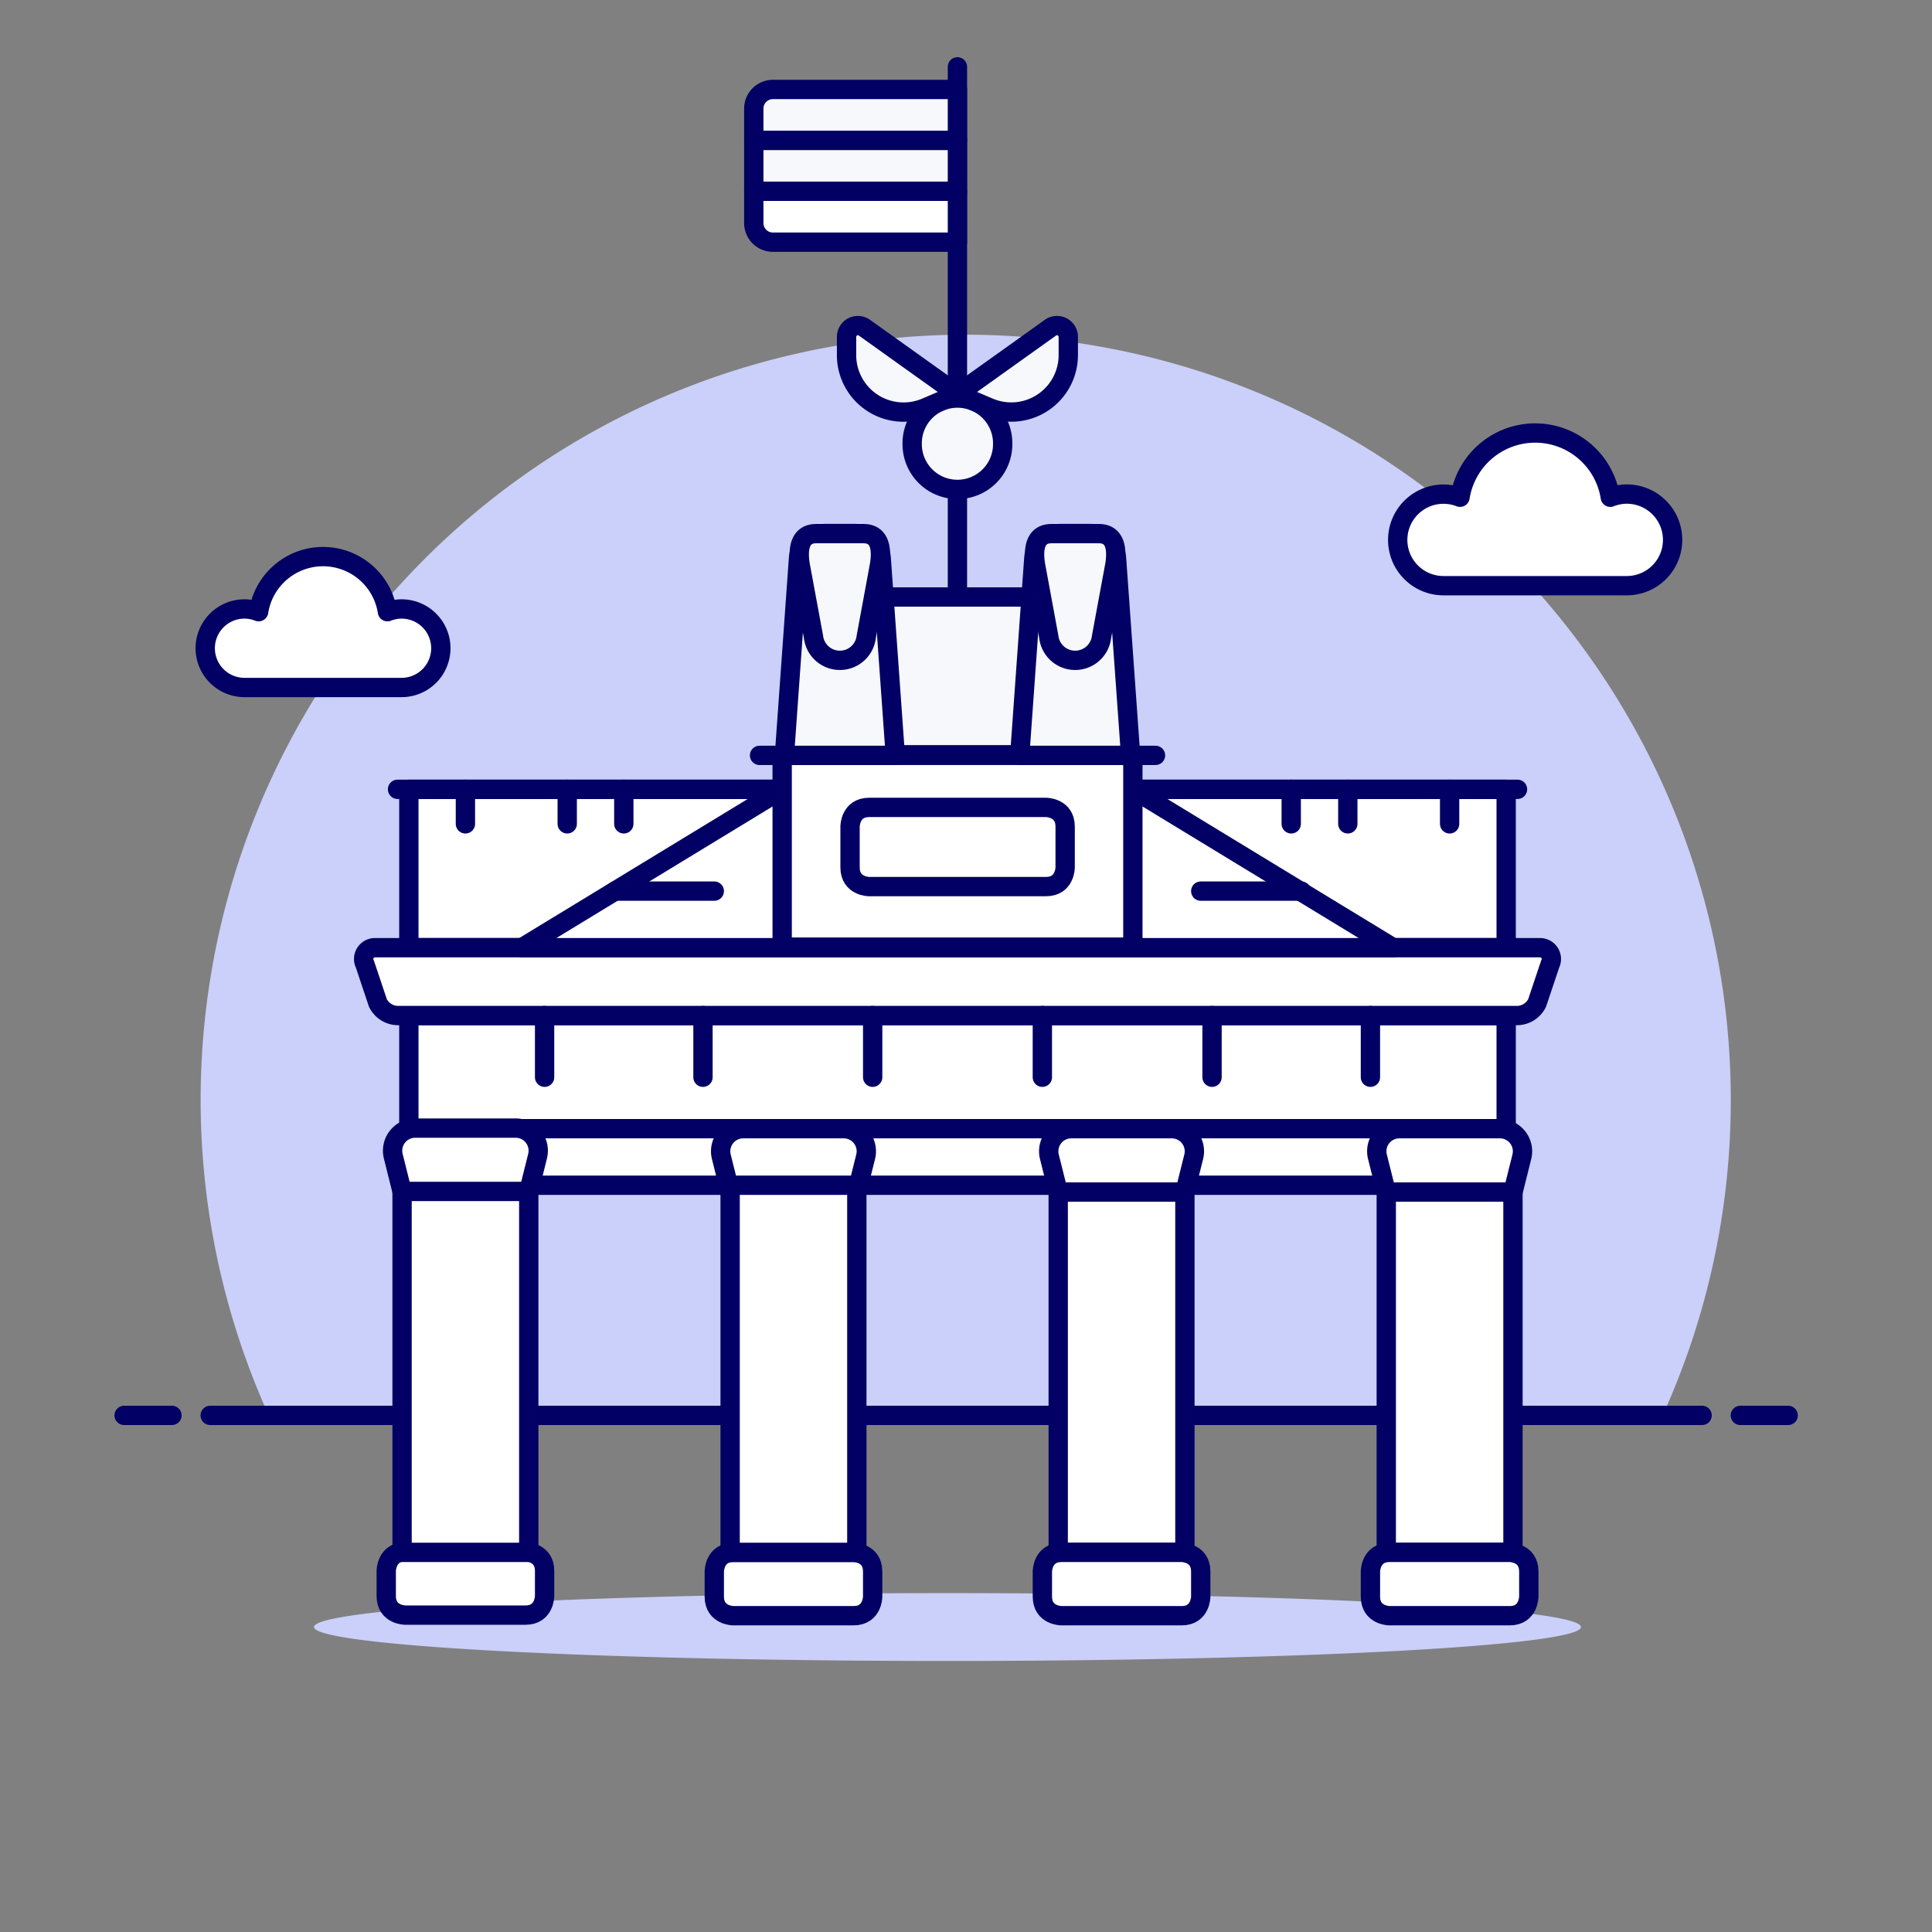 <svg xmlns="http://www.w3.org/2000/svg" viewBox="-2.5 -2.5 500 500" id="Brandenburg-Gate--Streamline-Ux" height="500" width="500">
  <rect x="-2.5" y="-2.5" width="500" height="500" fill="#808080" stroke="none"/>
  <desc>
    BRANDENBURG Gate Streamline Illustration: https://streamlinehq.com
  </desc>
  <path d="M445.426 282.15a198 198 0 1 0 -378.358 81.675h360.716A197.154 197.154 0 0 0 445.426 282.15z" fill="#cad0f9" stroke-width="5"></path>
  <path d="M51.901 363.8h386.1m-408.375 0h12.375m405.9 0h12.375" stroke-linecap="round" stroke="#020064" stroke-linejoin="round" fill="none" stroke-width="5"></path>
  <path fill="#cad0f9" d="M78.759 418.577a163.949 8.781 0 1 0 327.898 0 163.949 8.781 0 1 0 -327.898 0" stroke-width="5"></path>
  <path d="M418.513 125.364a11.751 11.751 0 0 0 -4.267 0.822 19.686 19.686 0 0 0 -38.892 0 11.845 11.845 0 1 0 -4.267 22.889h47.426a11.855 11.855 0 0 0 0 -23.71z" fill="#ffffff" stroke="#020064" stroke-linejoin="round" stroke-width="5"></path>
  <path fill="#f6f8fb" stroke-linecap="round" stroke="#020064" stroke-linejoin="round" d="M223.349 152h43.916v40.986h-43.916z" stroke-width="5"></path>
  <path fill="#ffffff" d="M103.311 201.618h283.986v40.986H103.311z" stroke-width="5"></path>
  <path stroke-linecap="round" stroke="#020064" stroke-linejoin="round" fill="none" d="M103.311 201.772h283.986v40.986H103.311z" stroke-width="5"></path>
  <path fill="#ffffff" d="M103.311 260.172h283.986v29.279H103.311z" stroke-width="5"></path>
  <path stroke-linecap="round" stroke="#020064" stroke-linejoin="round" fill="none" d="M103.311 260.325h283.986v29.279H103.311z" stroke-width="5"></path>
  <path d="M396.084 242.604H94.545a2.925 2.925 0 0 0 -2.619 4.237l3.381 10.093a5.856 5.856 0 0 0 5.237 3.237H390.06a5.851 5.851 0 0 0 5.237 -3.237l3.386 -10.093a2.93 2.93 0 0 0 -2.599 -4.237z" fill="#ffffff" stroke-width="5"></path>
  <path d="M396.084 242.758H94.545a2.925 2.925 0 0 0 -2.619 4.237l3.381 10.093a5.856 5.856 0 0 0 5.237 3.237H390.06a5.851 5.851 0 0 0 5.237 -3.237l3.386 -10.093a2.93 2.93 0 0 0 -2.599 -4.237zm-295.698 -40.986h289.842" stroke-linecap="round" stroke="#020064" stroke-linejoin="round" fill="none" stroke-width="5"></path>
  <path fill="#ffffff" stroke-linecap="round" stroke="#020064" stroke-linejoin="round" d="m132.591 242.758 67.335 -40.986h90.758l67.34 40.986H132.591z" stroke-width="5"></path>
  <path fill="#ffffff" stroke-linecap="round" stroke="#020064" stroke-linejoin="round" d="M102.406 399.099h31.086s4.95 0 4.95 4.95v6.494s0 4.95 -4.95 4.95h-31.086s-4.95 0 -4.95 -4.95v-6.494s0 -4.95 4.95 -4.95" stroke-width="5"></path>
  <path fill="#ffffff" stroke-linecap="round" stroke="#020064" stroke-linejoin="round" d="M187.308 399.252h31.086s4.95 0 4.95 4.95v6.494s0 4.95 -4.95 4.95h-31.086s-4.95 0 -4.95 -4.95v-6.494s0 -4.95 4.95 -4.95" stroke-width="5"></path>
  <path fill="#ffffff" d="M103.311 289.451h283.986v14.637H103.311z" stroke-width="5"></path>
  <path stroke-linecap="round" stroke="#020064" stroke-linejoin="round" fill="none" d="M103.311 289.605h283.986v14.637H103.311zm35.13 -13.316v-15.964m40.991 15.964v-15.964m43.916 15.964v-15.964m128.819 15.964v-15.964m-40.991 15.964v-15.964m-43.916 15.964v-15.964" stroke-width="5"></path>
  <path fill="#ffffff" stroke-linecap="round" stroke="#020064" stroke-linejoin="round" d="M199.926 192.837h90.758v49.772H199.926z" stroke-width="5"></path>
  <path stroke-linecap="round" stroke="#020064" stroke-linejoin="round" fill="none" d="M194.07 192.991h102.47m-139.902 35.13h25.72m125.893 0h26.042m-216.345 -26.349v8.94m26.349 -8.94v8.94m14.642 -8.94v8.94m213.721 -8.94v8.94m-26.349 -8.94v8.94m-14.642 -8.94v8.94" stroke-width="5"></path>
  <path fill="#ffffff" stroke-linecap="round" stroke="#020064" stroke-linejoin="round" d="M222.443 206.455h45.768s4.95 0 4.95 4.95v10.593s0 4.95 -4.95 4.95h-45.768s-4.95 0 -4.95 -4.95v-10.593s0 -4.95 4.95 -4.95" stroke-width="5"></path>
  <path d="m200.51 192.991 3.643 -50.985a6.93 6.93 0 0 1 6.885 -6.435h7.638a6.93 6.93 0 0 1 6.885 6.435l3.643 50.985z" fill="#f6f8fb" stroke-linecap="round" stroke="#020064" stroke-linejoin="round" stroke-width="5"></path>
  <path d="M214.855 168.394h0a6.866 6.866 0 0 0 6.831 -6.108l3.415 -18.483c0.703 -4.208 0.168 -8.197 -4.099 -8.197h-12.296c-4.262 0 -4.797 3.99 -4.099 8.197l3.42 18.483a6.866 6.866 0 0 0 6.826 6.108zm46.555 24.597 3.638 -50.985a6.93 6.93 0 0 1 6.885 -6.435h7.638a6.93 6.93 0 0 1 6.885 6.435l3.643 50.985z" fill="#f6f8fb" stroke-linecap="round" stroke="#020064" stroke-linejoin="round" stroke-width="5"></path>
  <path d="M275.755 168.394h0a6.866 6.866 0 0 0 6.826 -6.108l3.42 -18.483c0.698 -4.208 0.163 -8.197 -4.099 -8.197h-12.296c-4.267 0 -4.801 3.99 -4.099 8.197l3.415 18.483a6.866 6.866 0 0 0 6.831 6.108z" fill="#f6f8fb" stroke-linecap="round" stroke="#020064" stroke-linejoin="round" stroke-width="5"></path>
  <path stroke-linecap="round" stroke="#020064" stroke-linejoin="round" fill="none" d="M245.282 149.228V14.796" stroke-width="5"></path>
  <path fill="#f6f8fb" stroke-linecap="round" stroke="#020064" stroke-linejoin="round" d="M233.571 112.34a11.712 11.712 0 1 0 23.423 0 11.712 11.712 0 1 0 -23.423 0" stroke-width="5"></path>
  <path d="m245.282 99.495 24.062 -17.186a2.925 2.925 0 0 1 4.628 2.381v4.732A14.751 14.751 0 0 1 253.44 102.96zm0 0 -24.062 -17.186a2.93 2.93 0 0 0 -4.633 2.381v4.732a14.751 14.751 0 0 0 20.557 13.538z" fill="#f6f8fb" stroke-linecap="round" stroke="#020064" stroke-linejoin="round" stroke-width="5"></path>
  <path d="M219.25 305.999h-32.794l-2.277 -9.123a5.851 5.851 0 0 1 5.678 -7.272h25.992a5.851 5.851 0 0 1 5.678 7.272z" fill="#ffffff" stroke-linecap="round" stroke="#020064" stroke-linejoin="round" stroke-width="5"></path>
  <path fill="#ffffff" d="M356.266 304.242h32.789v95.01h-32.789z" stroke-width="5"></path>
  <path stroke-linecap="round" stroke="#020064" stroke-linejoin="round" fill="none" d="M356.266 304.242h32.789v95.01h-32.789z" stroke-width="5"></path>
  <path fill="#ffffff" d="M271.364 304.242h32.789v95.01h-32.789z" stroke-width="5"></path>
  <path stroke-linecap="round" stroke="#020064" stroke-linejoin="round" fill="none" d="M271.364 304.242h32.789v95.01h-32.789z" stroke-width="5"></path>
  <path fill="#ffffff" d="M186.457 304.242h32.789v95.01h-32.789z" stroke-width="5"></path>
  <path stroke-linecap="round" stroke="#020064" stroke-linejoin="round" fill="none" d="M186.457 304.242h32.789v95.01h-32.789z" stroke-width="5"></path>
  <path fill="#ffffff" d="M101.554 304.242h32.789v95.01h-32.789z" stroke-width="5"></path>
  <path stroke-linecap="round" stroke="#020064" stroke-linejoin="round" fill="none" d="M101.554 304.242h32.789v95.01h-32.789z" stroke-width="5"></path>
  <path fill="#ffffff" stroke-linecap="round" stroke="#020064" stroke-linejoin="round" d="M357.118 399.252h31.086s4.95 0 4.95 4.95v6.494s0 4.95 -4.95 4.95h-31.086s-4.95 0 -4.95 -4.95v-6.494s0 -4.95 4.95 -4.95" stroke-width="5"></path>
  <path fill="#ffffff" stroke-linecap="round" stroke="#020064" stroke-linejoin="round" d="M272.215 399.252h31.086s4.95 0 4.95 4.95v6.494s0 4.95 -4.95 4.95h-31.086s-4.95 0 -4.95 -4.95v-6.494s0 -4.95 4.95 -4.95" stroke-width="5"></path>
  <path d="M356.266 305.999H389.07l2.277 -9.123a5.851 5.851 0 0 0 -5.678 -7.272H359.667a5.851 5.851 0 0 0 -5.683 7.272zm-84.902 0h32.789l2.277 -9.123a5.851 5.851 0 0 0 -5.678 -7.272h-25.988a5.851 5.851 0 0 0 -5.683 7.272z" fill="#ffffff" stroke-linecap="round" stroke="#020064" stroke-linejoin="round" stroke-width="5"></path>
  <g stroke="#020064" stroke-linejoin="round">
    <path fill="#f6f8fb" d="M192.58 33.828h52.698v13.177H192.58z" stroke-width="5"></path>
    <path d="M245.282 60.177h-47.753a4.95 4.95 0 0 1 -4.95 -4.95V47h52.703z" fill="#ffffff" stroke-width="5"></path>
    <path d="M245.282 20.651h-47.753a4.95 4.95 0 0 0 -4.95 4.95v8.227h52.703z" fill="#f6f8fb" stroke-width="5"></path>
  </g>
  <path d="M134.343 305.846h-32.789l-2.277 -9.123a5.851 5.851 0 0 1 5.663 -7.272h25.988a5.851 5.851 0 0 1 5.692 7.272z" fill="#ffffff" stroke-linecap="round" stroke="#020064" stroke-linejoin="round" stroke-width="5"></path>
  <path d="M101.425 155.098a9.984 9.984 0 0 0 -3.658 0.708 16.87 16.87 0 0 0 -33.333 0 10.004 10.004 0 0 0 -3.658 -0.708 10.162 10.162 0 0 0 0 20.325h40.649a10.162 10.162 0 0 0 0 -20.325z" fill="#ffffff" stroke="#020064" stroke-linejoin="round" stroke-width="5"></path>
</svg>